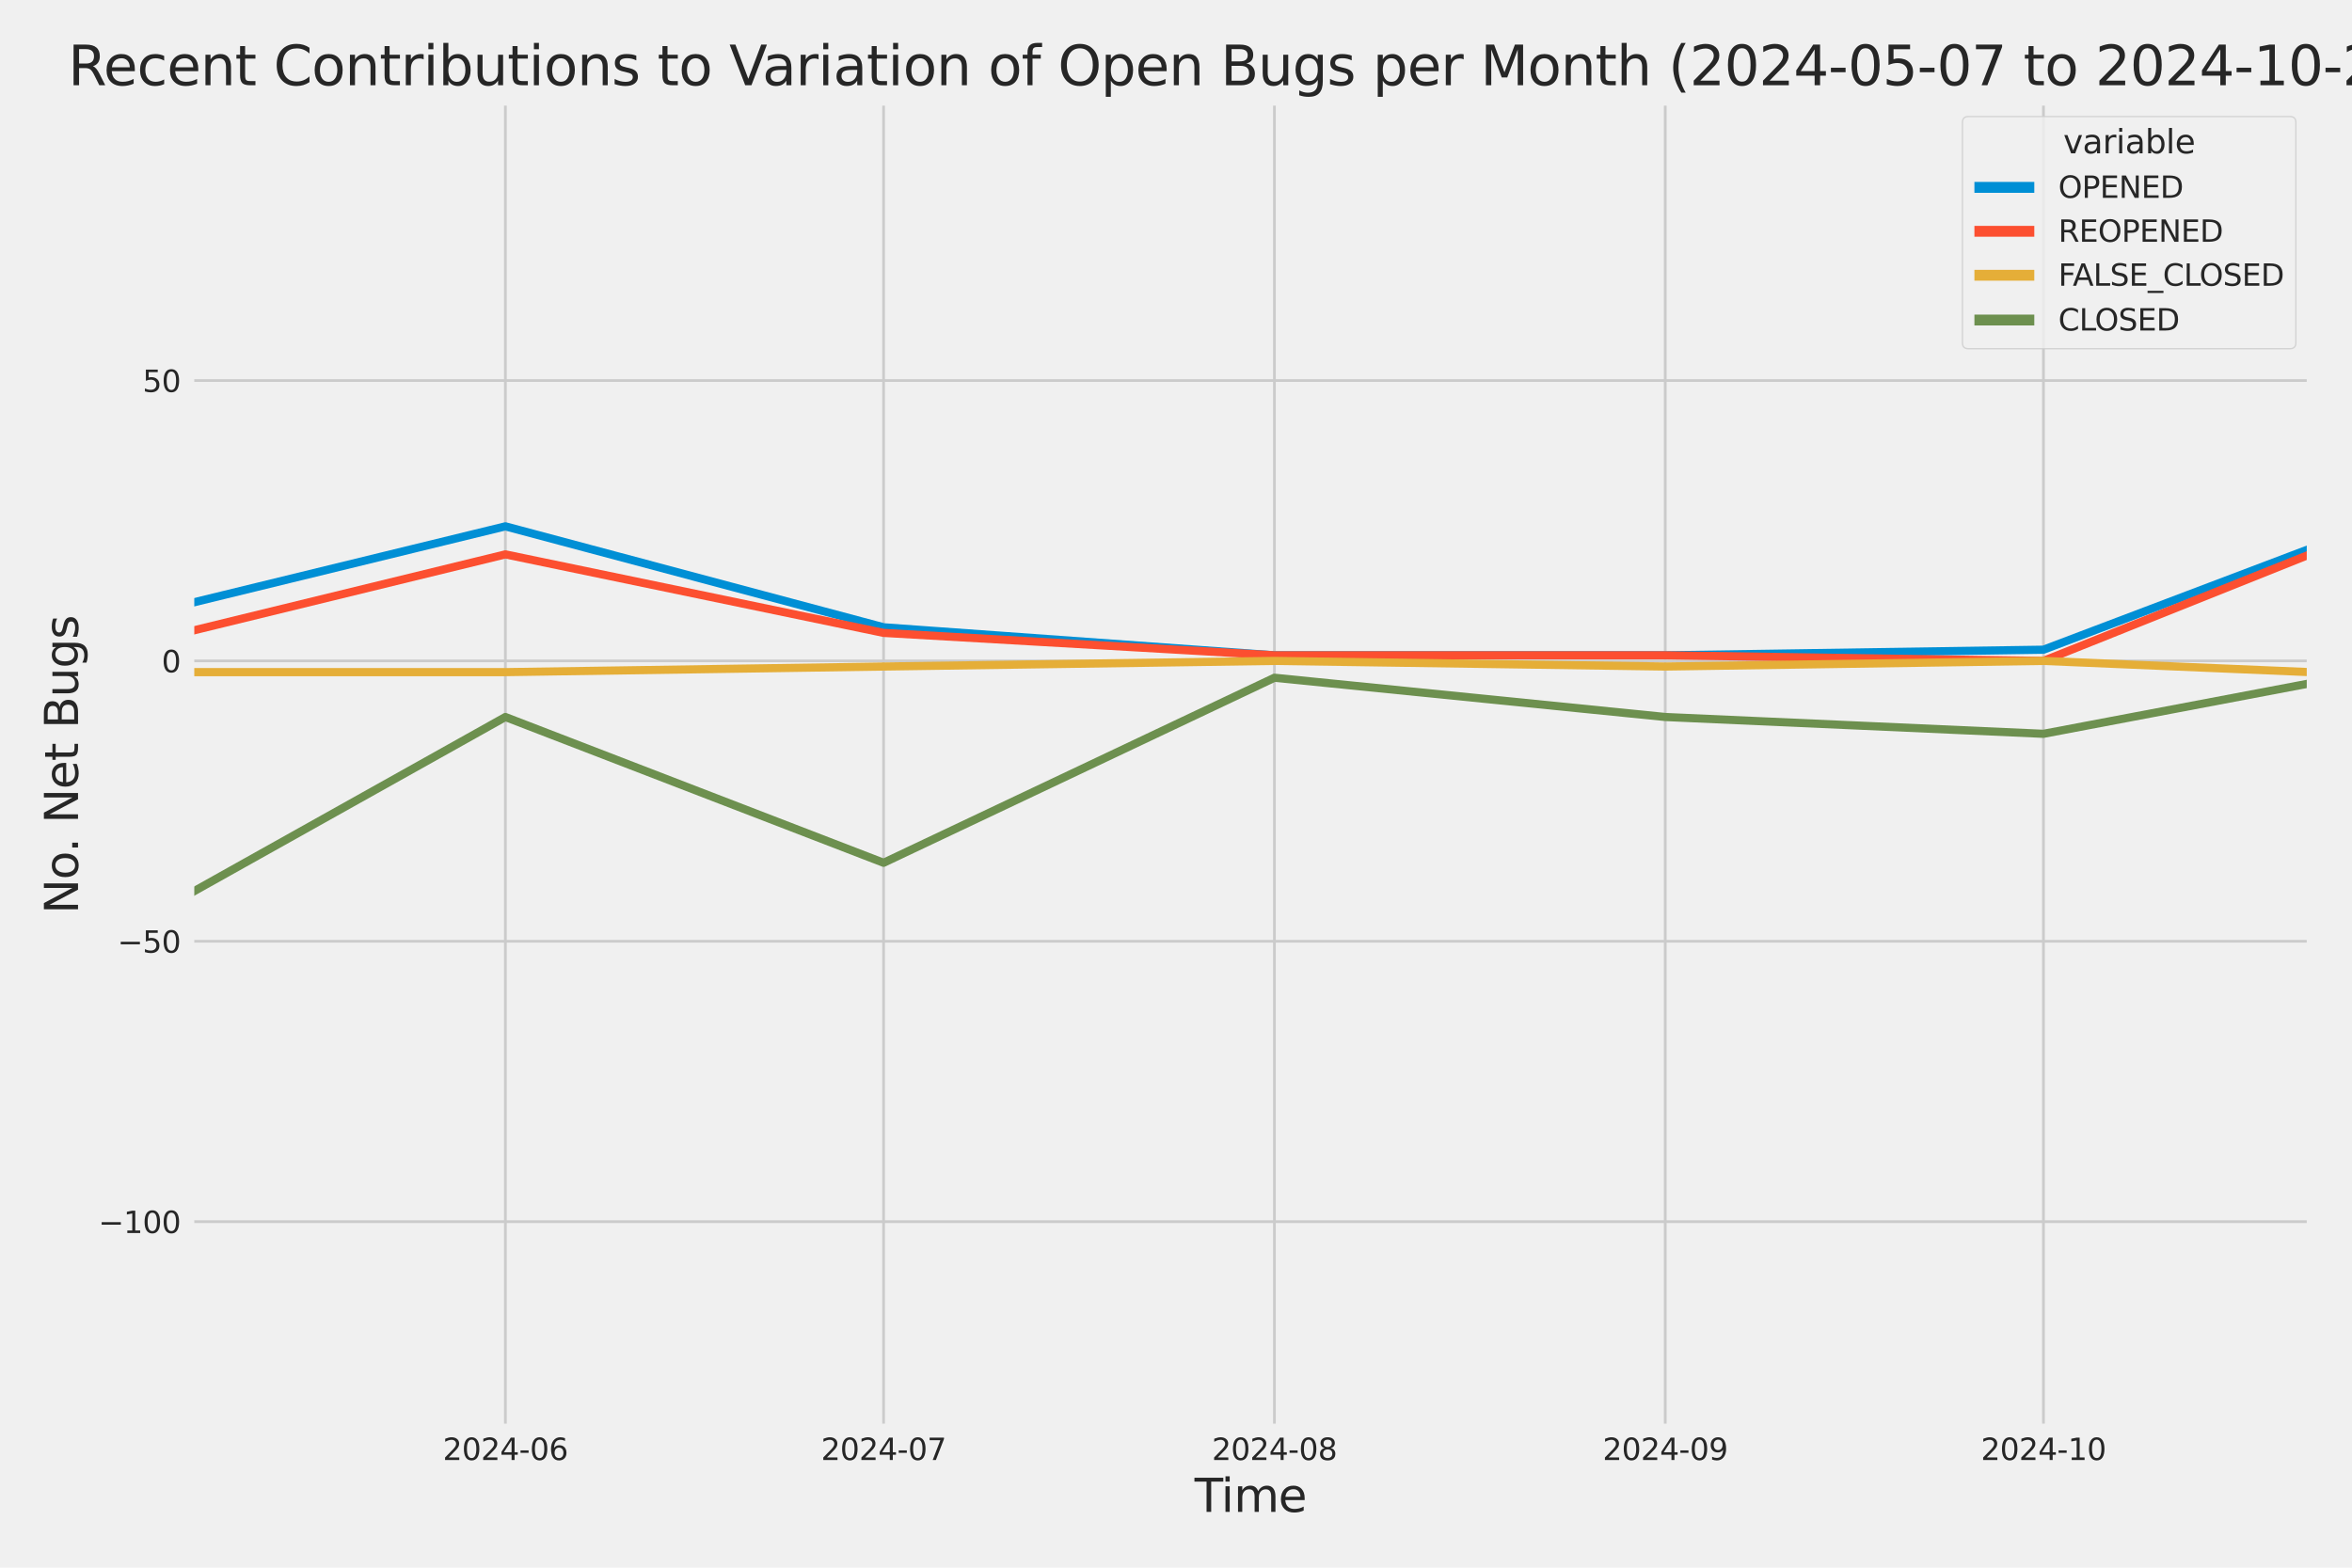 <?xml version="1.0" encoding="utf-8" standalone="no"?>
<!DOCTYPE svg PUBLIC "-//W3C//DTD SVG 1.1//EN"
  "http://www.w3.org/Graphics/SVG/1.1/DTD/svg11.dtd">
<svg xmlns:xlink="http://www.w3.org/1999/xlink" width="864pt" height="576pt" viewBox="0 0 864 576" xmlns="http://www.w3.org/2000/svg" version="1.1">
 <defs>
  <style type="text/css">*{stroke-linejoin: round; stroke-linecap: butt}</style>
 </defs>
 <g id="figure_1">
  <g id="patch_1">
   <path d="M 0 576 
L 864 576 
L 864 0 
L 0 0 
z
" style="fill: #f0f0f0"/>
  </g>
  <g id="axes_1">
   <g id="patch_2">
    <path d="M 69.87 524.58 
L 848.88 524.58 
L 848.88 37.32 
L 69.87 37.32 
z
" style="fill: #f0f0f0"/>
   </g>
   <g id="matplotlib.axis_1">
    <g id="xtick_1">
     <g id="line2d_1">
      <path d="M 185.65 524.58 
L 185.65 37.32 
" clip-path="url(#p6a053dca5d)" style="fill: none; stroke: #cbcbcb"/>
     </g>
     <g id="text_1">
      <!-- 2024-06 -->
      <g style="fill: #262626" transform="translate(162.67 536.438)scale(0.11 -0.11)">
       <defs>
        <path id="DejaVuSans-32" d="M 1228 531 
L 3431 531 
L 3431 0 
L 469 0 
L 469 531 
Q 828 903 1448 1529 
Q 2069 2156 2228 2338 
Q 2531 2678 2651 2914 
Q 2772 3150 2772 3378 
Q 2772 3750 2511 3984 
Q 2250 4219 1831 4219 
Q 1534 4219 1204 4116 
Q 875 4013 500 3803 
L 500 4441 
Q 881 4594 1212 4672 
Q 1544 4750 1819 4750 
Q 2544 4750 2975 4387 
Q 3406 4025 3406 3419 
Q 3406 3131 3298 2873 
Q 3191 2616 2906 2266 
Q 2828 2175 2409 1742 
Q 1991 1309 1228 531 
z
" transform="scale(0.016)"/>
        <path id="DejaVuSans-30" d="M 2034 4250 
Q 1547 4250 1301 3770 
Q 1056 3291 1056 2328 
Q 1056 1369 1301 889 
Q 1547 409 2034 409 
Q 2525 409 2770 889 
Q 3016 1369 3016 2328 
Q 3016 3291 2770 3770 
Q 2525 4250 2034 4250 
z
M 2034 4750 
Q 2819 4750 3233 4129 
Q 3647 3509 3647 2328 
Q 3647 1150 3233 529 
Q 2819 -91 2034 -91 
Q 1250 -91 836 529 
Q 422 1150 422 2328 
Q 422 3509 836 4129 
Q 1250 4750 2034 4750 
z
" transform="scale(0.016)"/>
        <path id="DejaVuSans-34" d="M 2419 4116 
L 825 1625 
L 2419 1625 
L 2419 4116 
z
M 2253 4666 
L 3047 4666 
L 3047 1625 
L 3713 1625 
L 3713 1100 
L 3047 1100 
L 3047 0 
L 2419 0 
L 2419 1100 
L 313 1100 
L 313 1709 
L 2253 4666 
z
" transform="scale(0.016)"/>
        <path id="DejaVuSans-2d" d="M 313 2009 
L 1997 2009 
L 1997 1497 
L 313 1497 
L 313 2009 
z
" transform="scale(0.016)"/>
        <path id="DejaVuSans-36" d="M 2113 2584 
Q 1688 2584 1439 2293 
Q 1191 2003 1191 1497 
Q 1191 994 1439 701 
Q 1688 409 2113 409 
Q 2538 409 2786 701 
Q 3034 994 3034 1497 
Q 3034 2003 2786 2293 
Q 2538 2584 2113 2584 
z
M 3366 4563 
L 3366 3988 
Q 3128 4100 2886 4159 
Q 2644 4219 2406 4219 
Q 1781 4219 1451 3797 
Q 1122 3375 1075 2522 
Q 1259 2794 1537 2939 
Q 1816 3084 2150 3084 
Q 2853 3084 3261 2657 
Q 3669 2231 3669 1497 
Q 3669 778 3244 343 
Q 2819 -91 2113 -91 
Q 1303 -91 875 529 
Q 447 1150 447 2328 
Q 447 3434 972 4092 
Q 1497 4750 2381 4750 
Q 2619 4750 2861 4703 
Q 3103 4656 3366 4563 
z
" transform="scale(0.016)"/>
       </defs>
       <use xlink:href="#DejaVuSans-32"/>
       <use xlink:href="#DejaVuSans-30" x="63.623"/>
       <use xlink:href="#DejaVuSans-32" x="127.246"/>
       <use xlink:href="#DejaVuSans-34" x="190.869"/>
       <use xlink:href="#DejaVuSans-2d" x="254.492"/>
       <use xlink:href="#DejaVuSans-30" x="290.576"/>
       <use xlink:href="#DejaVuSans-36" x="354.199"/>
      </g>
     </g>
    </g>
    <g id="xtick_2">
     <g id="line2d_2">
      <path d="M 324.587 524.58 
L 324.587 37.32 
" clip-path="url(#p6a053dca5d)" style="fill: none; stroke: #cbcbcb"/>
     </g>
     <g id="text_2">
      <!-- 2024-07 -->
      <g style="fill: #262626" transform="translate(301.607 536.438)scale(0.11 -0.11)">
       <defs>
        <path id="DejaVuSans-37" d="M 525 4666 
L 3525 4666 
L 3525 4397 
L 1831 0 
L 1172 0 
L 2766 4134 
L 525 4134 
L 525 4666 
z
" transform="scale(0.016)"/>
       </defs>
       <use xlink:href="#DejaVuSans-32"/>
       <use xlink:href="#DejaVuSans-30" x="63.623"/>
       <use xlink:href="#DejaVuSans-32" x="127.246"/>
       <use xlink:href="#DejaVuSans-34" x="190.869"/>
       <use xlink:href="#DejaVuSans-2d" x="254.492"/>
       <use xlink:href="#DejaVuSans-30" x="290.576"/>
       <use xlink:href="#DejaVuSans-37" x="354.199"/>
      </g>
     </g>
    </g>
    <g id="xtick_3">
     <g id="line2d_3">
      <path d="M 468.155 524.58 
L 468.155 37.32 
" clip-path="url(#p6a053dca5d)" style="fill: none; stroke: #cbcbcb"/>
     </g>
     <g id="text_3">
      <!-- 2024-08 -->
      <g style="fill: #262626" transform="translate(445.174 536.438)scale(0.11 -0.11)">
       <defs>
        <path id="DejaVuSans-38" d="M 2034 2216 
Q 1584 2216 1326 1975 
Q 1069 1734 1069 1313 
Q 1069 891 1326 650 
Q 1584 409 2034 409 
Q 2484 409 2743 651 
Q 3003 894 3003 1313 
Q 3003 1734 2745 1975 
Q 2488 2216 2034 2216 
z
M 1403 2484 
Q 997 2584 770 2862 
Q 544 3141 544 3541 
Q 544 4100 942 4425 
Q 1341 4750 2034 4750 
Q 2731 4750 3128 4425 
Q 3525 4100 3525 3541 
Q 3525 3141 3298 2862 
Q 3072 2584 2669 2484 
Q 3125 2378 3379 2068 
Q 3634 1759 3634 1313 
Q 3634 634 3220 271 
Q 2806 -91 2034 -91 
Q 1263 -91 848 271 
Q 434 634 434 1313 
Q 434 1759 690 2068 
Q 947 2378 1403 2484 
z
M 1172 3481 
Q 1172 3119 1398 2916 
Q 1625 2713 2034 2713 
Q 2441 2713 2670 2916 
Q 2900 3119 2900 3481 
Q 2900 3844 2670 4047 
Q 2441 4250 2034 4250 
Q 1625 4250 1398 4047 
Q 1172 3844 1172 3481 
z
" transform="scale(0.016)"/>
       </defs>
       <use xlink:href="#DejaVuSans-32"/>
       <use xlink:href="#DejaVuSans-30" x="63.623"/>
       <use xlink:href="#DejaVuSans-32" x="127.246"/>
       <use xlink:href="#DejaVuSans-34" x="190.869"/>
       <use xlink:href="#DejaVuSans-2d" x="254.492"/>
       <use xlink:href="#DejaVuSans-30" x="290.576"/>
       <use xlink:href="#DejaVuSans-38" x="354.199"/>
      </g>
     </g>
    </g>
    <g id="xtick_4">
     <g id="line2d_4">
      <path d="M 611.723 524.58 
L 611.723 37.32 
" clip-path="url(#p6a053dca5d)" style="fill: none; stroke: #cbcbcb"/>
     </g>
     <g id="text_4">
      <!-- 2024-09 -->
      <g style="fill: #262626" transform="translate(588.742 536.438)scale(0.11 -0.11)">
       <defs>
        <path id="DejaVuSans-39" d="M 703 97 
L 703 672 
Q 941 559 1184 500 
Q 1428 441 1663 441 
Q 2288 441 2617 861 
Q 2947 1281 2994 2138 
Q 2813 1869 2534 1725 
Q 2256 1581 1919 1581 
Q 1219 1581 811 2004 
Q 403 2428 403 3163 
Q 403 3881 828 4315 
Q 1253 4750 1959 4750 
Q 2769 4750 3195 4129 
Q 3622 3509 3622 2328 
Q 3622 1225 3098 567 
Q 2575 -91 1691 -91 
Q 1453 -91 1209 -44 
Q 966 3 703 97 
z
M 1959 2075 
Q 2384 2075 2632 2365 
Q 2881 2656 2881 3163 
Q 2881 3666 2632 3958 
Q 2384 4250 1959 4250 
Q 1534 4250 1286 3958 
Q 1038 3666 1038 3163 
Q 1038 2656 1286 2365 
Q 1534 2075 1959 2075 
z
" transform="scale(0.016)"/>
       </defs>
       <use xlink:href="#DejaVuSans-32"/>
       <use xlink:href="#DejaVuSans-30" x="63.623"/>
       <use xlink:href="#DejaVuSans-32" x="127.246"/>
       <use xlink:href="#DejaVuSans-34" x="190.869"/>
       <use xlink:href="#DejaVuSans-2d" x="254.492"/>
       <use xlink:href="#DejaVuSans-30" x="290.576"/>
       <use xlink:href="#DejaVuSans-39" x="354.199"/>
      </g>
     </g>
    </g>
    <g id="xtick_5">
     <g id="line2d_5">
      <path d="M 750.659 524.58 
L 750.659 37.32 
" clip-path="url(#p6a053dca5d)" style="fill: none; stroke: #cbcbcb"/>
     </g>
     <g id="text_5">
      <!-- 2024-10 -->
      <g style="fill: #262626" transform="translate(727.679 536.438)scale(0.11 -0.11)">
       <defs>
        <path id="DejaVuSans-31" d="M 794 531 
L 1825 531 
L 1825 4091 
L 703 3866 
L 703 4441 
L 1819 4666 
L 2450 4666 
L 2450 531 
L 3481 531 
L 3481 0 
L 794 0 
L 794 531 
z
" transform="scale(0.016)"/>
       </defs>
       <use xlink:href="#DejaVuSans-32"/>
       <use xlink:href="#DejaVuSans-30" x="63.623"/>
       <use xlink:href="#DejaVuSans-32" x="127.246"/>
       <use xlink:href="#DejaVuSans-34" x="190.869"/>
       <use xlink:href="#DejaVuSans-2d" x="254.492"/>
       <use xlink:href="#DejaVuSans-31" x="290.576"/>
       <use xlink:href="#DejaVuSans-30" x="354.199"/>
      </g>
     </g>
    </g>
    <g id="text_6">
     <!-- Time -->
     <g style="fill: #262626" transform="translate(438.823 555.491)scale(0.168 -0.168)">
      <defs>
       <path id="DejaVuSans-54" d="M -19 4666 
L 3928 4666 
L 3928 4134 
L 2272 4134 
L 2272 0 
L 1638 0 
L 1638 4134 
L -19 4134 
L -19 4666 
z
" transform="scale(0.016)"/>
       <path id="DejaVuSans-69" d="M 603 3500 
L 1178 3500 
L 1178 0 
L 603 0 
L 603 3500 
z
M 603 4863 
L 1178 4863 
L 1178 4134 
L 603 4134 
L 603 4863 
z
" transform="scale(0.016)"/>
       <path id="DejaVuSans-6d" d="M 3328 2828 
Q 3544 3216 3844 3400 
Q 4144 3584 4550 3584 
Q 5097 3584 5394 3201 
Q 5691 2819 5691 2113 
L 5691 0 
L 5113 0 
L 5113 2094 
Q 5113 2597 4934 2840 
Q 4756 3084 4391 3084 
Q 3944 3084 3684 2787 
Q 3425 2491 3425 1978 
L 3425 0 
L 2847 0 
L 2847 2094 
Q 2847 2600 2669 2842 
Q 2491 3084 2119 3084 
Q 1678 3084 1418 2786 
Q 1159 2488 1159 1978 
L 1159 0 
L 581 0 
L 581 3500 
L 1159 3500 
L 1159 2956 
Q 1356 3278 1631 3431 
Q 1906 3584 2284 3584 
Q 2666 3584 2933 3390 
Q 3200 3197 3328 2828 
z
" transform="scale(0.016)"/>
       <path id="DejaVuSans-65" d="M 3597 1894 
L 3597 1613 
L 953 1613 
Q 991 1019 1311 708 
Q 1631 397 2203 397 
Q 2534 397 2845 478 
Q 3156 559 3463 722 
L 3463 178 
Q 3153 47 2828 -22 
Q 2503 -91 2169 -91 
Q 1331 -91 842 396 
Q 353 884 353 1716 
Q 353 2575 817 3079 
Q 1281 3584 2069 3584 
Q 2775 3584 3186 3129 
Q 3597 2675 3597 1894 
z
M 3022 2063 
Q 3016 2534 2758 2815 
Q 2500 3097 2075 3097 
Q 1594 3097 1305 2825 
Q 1016 2553 972 2059 
L 3022 2063 
z
" transform="scale(0.016)"/>
      </defs>
      <use xlink:href="#DejaVuSans-54"/>
      <use xlink:href="#DejaVuSans-69" x="57.959"/>
      <use xlink:href="#DejaVuSans-6d" x="85.742"/>
      <use xlink:href="#DejaVuSans-65" x="183.154"/>
     </g>
    </g>
   </g>
   <g id="matplotlib.axis_2">
    <g id="ytick_1">
     <g id="line2d_6">
      <path d="M 69.87 448.864 
L 848.88 448.864 
" clip-path="url(#p6a053dca5d)" style="fill: none; stroke: #cbcbcb"/>
     </g>
     <g id="text_7">
      <!-- −100 -->
      <g style="fill: #262626" transform="translate(36.156 453.043)scale(0.11 -0.11)">
       <defs>
        <path id="DejaVuSans-2212" d="M 678 2272 
L 4684 2272 
L 4684 1741 
L 678 1741 
L 678 2272 
z
" transform="scale(0.016)"/>
       </defs>
       <use xlink:href="#DejaVuSans-2212"/>
       <use xlink:href="#DejaVuSans-31" x="83.789"/>
       <use xlink:href="#DejaVuSans-30" x="147.412"/>
       <use xlink:href="#DejaVuSans-30" x="211.035"/>
      </g>
     </g>
    </g>
    <g id="ytick_2">
     <g id="line2d_7">
      <path d="M 69.87 345.849 
L 848.88 345.849 
" clip-path="url(#p6a053dca5d)" style="fill: none; stroke: #cbcbcb"/>
     </g>
     <g id="text_8">
      <!-- −50 -->
      <g style="fill: #262626" transform="translate(43.155 350.028)scale(0.11 -0.11)">
       <defs>
        <path id="DejaVuSans-35" d="M 691 4666 
L 3169 4666 
L 3169 4134 
L 1269 4134 
L 1269 2991 
Q 1406 3038 1543 3061 
Q 1681 3084 1819 3084 
Q 2600 3084 3056 2656 
Q 3513 2228 3513 1497 
Q 3513 744 3044 326 
Q 2575 -91 1722 -91 
Q 1428 -91 1123 -41 
Q 819 9 494 109 
L 494 744 
Q 775 591 1075 516 
Q 1375 441 1709 441 
Q 2250 441 2565 725 
Q 2881 1009 2881 1497 
Q 2881 1984 2565 2268 
Q 2250 2553 1709 2553 
Q 1456 2553 1204 2497 
Q 953 2441 691 2322 
L 691 4666 
z
" transform="scale(0.016)"/>
       </defs>
       <use xlink:href="#DejaVuSans-2212"/>
       <use xlink:href="#DejaVuSans-35" x="83.789"/>
       <use xlink:href="#DejaVuSans-30" x="147.412"/>
      </g>
     </g>
    </g>
    <g id="ytick_3">
     <g id="line2d_8">
      <path d="M 69.87 242.835 
L 848.88 242.835 
" clip-path="url(#p6a053dca5d)" style="fill: none; stroke: #cbcbcb"/>
     </g>
     <g id="text_9">
      <!-- 0 -->
      <g style="fill: #262626" transform="translate(59.371 247.014)scale(0.11 -0.11)">
       <use xlink:href="#DejaVuSans-30"/>
      </g>
     </g>
    </g>
    <g id="ytick_4">
     <g id="line2d_9">
      <path d="M 69.87 139.82 
L 848.88 139.82 
" clip-path="url(#p6a053dca5d)" style="fill: none; stroke: #cbcbcb"/>
     </g>
     <g id="text_10">
      <!-- 50 -->
      <g style="fill: #262626" transform="translate(52.373 143.999)scale(0.11 -0.11)">
       <use xlink:href="#DejaVuSans-35"/>
       <use xlink:href="#DejaVuSans-30" x="63.623"/>
      </g>
     </g>
    </g>
    <g id="text_11">
     <!-- No. Net Bugs -->
     <g style="fill: #262626" transform="translate(28.662 335.777)rotate(-90)scale(0.168 -0.168)">
      <defs>
       <path id="DejaVuSans-4e" d="M 628 4666 
L 1478 4666 
L 3547 763 
L 3547 4666 
L 4159 4666 
L 4159 0 
L 3309 0 
L 1241 3903 
L 1241 0 
L 628 0 
L 628 4666 
z
" transform="scale(0.016)"/>
       <path id="DejaVuSans-6f" d="M 1959 3097 
Q 1497 3097 1228 2736 
Q 959 2375 959 1747 
Q 959 1119 1226 758 
Q 1494 397 1959 397 
Q 2419 397 2687 759 
Q 2956 1122 2956 1747 
Q 2956 2369 2687 2733 
Q 2419 3097 1959 3097 
z
M 1959 3584 
Q 2709 3584 3137 3096 
Q 3566 2609 3566 1747 
Q 3566 888 3137 398 
Q 2709 -91 1959 -91 
Q 1206 -91 779 398 
Q 353 888 353 1747 
Q 353 2609 779 3096 
Q 1206 3584 1959 3584 
z
" transform="scale(0.016)"/>
       <path id="DejaVuSans-2e" d="M 684 794 
L 1344 794 
L 1344 0 
L 684 0 
L 684 794 
z
" transform="scale(0.016)"/>
       <path id="DejaVuSans-20" transform="scale(0.016)"/>
       <path id="DejaVuSans-74" d="M 1172 4494 
L 1172 3500 
L 2356 3500 
L 2356 3053 
L 1172 3053 
L 1172 1153 
Q 1172 725 1289 603 
Q 1406 481 1766 481 
L 2356 481 
L 2356 0 
L 1766 0 
Q 1100 0 847 248 
Q 594 497 594 1153 
L 594 3053 
L 172 3053 
L 172 3500 
L 594 3500 
L 594 4494 
L 1172 4494 
z
" transform="scale(0.016)"/>
       <path id="DejaVuSans-42" d="M 1259 2228 
L 1259 519 
L 2272 519 
Q 2781 519 3026 730 
Q 3272 941 3272 1375 
Q 3272 1813 3026 2020 
Q 2781 2228 2272 2228 
L 1259 2228 
z
M 1259 4147 
L 1259 2741 
L 2194 2741 
Q 2656 2741 2882 2914 
Q 3109 3088 3109 3444 
Q 3109 3797 2882 3972 
Q 2656 4147 2194 4147 
L 1259 4147 
z
M 628 4666 
L 2241 4666 
Q 2963 4666 3353 4366 
Q 3744 4066 3744 3513 
Q 3744 3084 3544 2831 
Q 3344 2578 2956 2516 
Q 3422 2416 3680 2098 
Q 3938 1781 3938 1306 
Q 3938 681 3513 340 
Q 3088 0 2303 0 
L 628 0 
L 628 4666 
z
" transform="scale(0.016)"/>
       <path id="DejaVuSans-75" d="M 544 1381 
L 544 3500 
L 1119 3500 
L 1119 1403 
Q 1119 906 1312 657 
Q 1506 409 1894 409 
Q 2359 409 2629 706 
Q 2900 1003 2900 1516 
L 2900 3500 
L 3475 3500 
L 3475 0 
L 2900 0 
L 2900 538 
Q 2691 219 2414 64 
Q 2138 -91 1772 -91 
Q 1169 -91 856 284 
Q 544 659 544 1381 
z
M 1991 3584 
L 1991 3584 
z
" transform="scale(0.016)"/>
       <path id="DejaVuSans-67" d="M 2906 1791 
Q 2906 2416 2648 2759 
Q 2391 3103 1925 3103 
Q 1463 3103 1205 2759 
Q 947 2416 947 1791 
Q 947 1169 1205 825 
Q 1463 481 1925 481 
Q 2391 481 2648 825 
Q 2906 1169 2906 1791 
z
M 3481 434 
Q 3481 -459 3084 -895 
Q 2688 -1331 1869 -1331 
Q 1566 -1331 1297 -1286 
Q 1028 -1241 775 -1147 
L 775 -588 
Q 1028 -725 1275 -790 
Q 1522 -856 1778 -856 
Q 2344 -856 2625 -561 
Q 2906 -266 2906 331 
L 2906 616 
Q 2728 306 2450 153 
Q 2172 0 1784 0 
Q 1141 0 747 490 
Q 353 981 353 1791 
Q 353 2603 747 3093 
Q 1141 3584 1784 3584 
Q 2172 3584 2450 3431 
Q 2728 3278 2906 2969 
L 2906 3500 
L 3481 3500 
L 3481 434 
z
" transform="scale(0.016)"/>
       <path id="DejaVuSans-73" d="M 2834 3397 
L 2834 2853 
Q 2591 2978 2328 3040 
Q 2066 3103 1784 3103 
Q 1356 3103 1142 2972 
Q 928 2841 928 2578 
Q 928 2378 1081 2264 
Q 1234 2150 1697 2047 
L 1894 2003 
Q 2506 1872 2764 1633 
Q 3022 1394 3022 966 
Q 3022 478 2636 193 
Q 2250 -91 1575 -91 
Q 1294 -91 989 -36 
Q 684 19 347 128 
L 347 722 
Q 666 556 975 473 
Q 1284 391 1588 391 
Q 1994 391 2212 530 
Q 2431 669 2431 922 
Q 2431 1156 2273 1281 
Q 2116 1406 1581 1522 
L 1381 1569 
Q 847 1681 609 1914 
Q 372 2147 372 2553 
Q 372 3047 722 3315 
Q 1072 3584 1716 3584 
Q 2034 3584 2315 3537 
Q 2597 3491 2834 3397 
z
" transform="scale(0.016)"/>
      </defs>
      <use xlink:href="#DejaVuSans-4e"/>
      <use xlink:href="#DejaVuSans-6f" x="74.805"/>
      <use xlink:href="#DejaVuSans-2e" x="134.236"/>
      <use xlink:href="#DejaVuSans-20" x="166.023"/>
      <use xlink:href="#DejaVuSans-4e" x="197.811"/>
      <use xlink:href="#DejaVuSans-65" x="272.615"/>
      <use xlink:href="#DejaVuSans-74" x="334.139"/>
      <use xlink:href="#DejaVuSans-20" x="373.348"/>
      <use xlink:href="#DejaVuSans-42" x="405.135"/>
      <use xlink:href="#DejaVuSans-75" x="473.738"/>
      <use xlink:href="#DejaVuSans-67" x="537.117"/>
      <use xlink:href="#DejaVuSans-73" x="600.594"/>
     </g>
    </g>
   </g>
   <g id="PolyCollection_1">
    <path d="M -13346.773 228.412 
L -13346.773 228.412 
L -13207.836 226.352 
L -13064.269 230.473 
L -12920.701 238.714 
L -12781.764 162.483 
L -12638.196 189.267 
L -12499.26 185.146 
L -12355.692 213.99 
L -12212.124 121.277 
L -12082.45 207.809 
L -11938.882 185.146 
L -11799.946 205.749 
L -11656.378 189.267 
L -11517.441 172.784 
L -11373.873 220.171 
L -11230.306 218.111 
L -11091.369 224.292 
L -10947.801 98.614 
L -10808.865 176.905 
L -10665.297 220.171 
L -10521.729 224.292 
L -10392.055 226.352 
L -10248.487 230.473 
L -10109.551 211.93 
L -9965.983 213.99 
L -9827.046 216.051 
L -9683.478 220.171 
L -9539.911 216.051 
L -9400.974 230.473 
L -9257.406 170.724 
L -9118.47 183.086 
L -8974.902 216.051 
L -8831.334 230.473 
L -8701.66 203.689 
L -8558.092 201.629 
L -8419.155 193.387 
L -8275.588 148.061 
L -8136.651 98.614 
L -7993.083 193.387 
L -7849.515 191.327 
L -7710.579 203.689 
L -7567.011 205.749 
L -7428.074 158.362 
L -7284.507 84.192 
L -7140.939 197.508 
L -7006.633 209.87 
L -6863.066 183.086 
L -6724.129 226.352 
L -6580.561 176.905 
L -6441.625 183.086 
L -6298.057 110.976 
L -6154.489 199.568 
L -6015.552 150.121 
L -5871.985 168.664 
L -5733.048 181.026 
L -5589.48 59.468 
L -5445.912 164.543 
L -5316.238 178.965 
L -5172.671 158.362 
L -5033.734 172.784 
L -4890.166 170.724 
L -4751.23 172.784 
L -4607.662 166.604 
L -4464.094 185.146 
L -4325.157 178.965 
L -4181.59 139.82 
L -4042.653 61.528 
L -3899.085 187.207 
L -3755.517 172.784 
L -3625.843 205.749 
L -3482.275 92.433 
L -3343.339 106.855 
L -3199.771 170.724 
L -3060.834 127.458 
L -2917.267 160.423 
L -2773.699 185.146 
L -2634.762 187.207 
L -2491.194 205.749 
L -2352.258 209.87 
L -2208.69 226.352 
L -2065.122 216.051 
L -1935.448 220.171 
L -1791.88 216.051 
L -1652.944 220.171 
L -1509.376 220.171 
L -1370.439 205.749 
L -1226.872 218.111 
L -1083.304 228.412 
L -944.367 236.654 
L -800.799 222.232 
L -661.863 197.508 
L -518.295 213.99 
L -374.727 238.714 
L -240.422 242.835 
L -96.854 187.207 
L 42.083 228.412 
L 185.65 193.387 
L 324.587 230.473 
L 468.155 240.774 
L 611.723 240.774 
L 750.659 238.714 
L 848.494 201.629 
L 848.494 201.629 
L 848.494 201.629 
L 750.659 238.714 
L 611.723 240.774 
L 468.155 240.774 
L 324.587 230.473 
L 185.65 193.387 
L 42.083 228.412 
L -96.854 187.207 
L -240.422 242.835 
L -374.727 238.714 
L -518.295 213.99 
L -661.863 197.508 
L -800.799 222.232 
L -944.367 236.654 
L -1083.304 228.412 
L -1226.872 218.111 
L -1370.439 205.749 
L -1509.376 220.171 
L -1652.944 220.171 
L -1791.88 216.051 
L -1935.448 220.171 
L -2065.122 216.051 
L -2208.69 226.352 
L -2352.258 209.87 
L -2491.194 205.749 
L -2634.762 187.207 
L -2773.699 185.146 
L -2917.267 160.423 
L -3060.834 127.458 
L -3199.771 170.724 
L -3343.339 106.855 
L -3482.275 92.433 
L -3625.843 205.749 
L -3755.517 172.784 
L -3899.085 187.207 
L -4042.653 61.528 
L -4181.59 139.82 
L -4325.157 178.965 
L -4464.094 185.146 
L -4607.662 166.604 
L -4751.23 172.784 
L -4890.166 170.724 
L -5033.734 172.784 
L -5172.671 158.362 
L -5316.238 178.965 
L -5445.912 164.543 
L -5589.48 59.468 
L -5733.048 181.026 
L -5871.985 168.664 
L -6015.552 150.121 
L -6154.489 199.568 
L -6298.057 110.976 
L -6441.625 183.086 
L -6580.561 176.905 
L -6724.129 226.352 
L -6863.066 183.086 
L -7006.633 209.87 
L -7140.939 197.508 
L -7284.507 84.192 
L -7428.074 158.362 
L -7567.011 205.749 
L -7710.579 203.689 
L -7849.515 191.327 
L -7993.083 193.387 
L -8136.651 98.614 
L -8275.588 148.061 
L -8419.155 193.387 
L -8558.092 201.629 
L -8701.66 203.689 
L -8831.334 230.473 
L -8974.902 216.051 
L -9118.47 183.086 
L -9257.406 170.724 
L -9400.974 230.473 
L -9539.911 216.051 
L -9683.478 220.171 
L -9827.046 216.051 
L -9965.983 213.99 
L -10109.551 211.93 
L -10248.487 230.473 
L -10392.055 226.352 
L -10521.729 224.292 
L -10665.297 220.171 
L -10808.865 176.905 
L -10947.801 98.614 
L -11091.369 224.292 
L -11230.306 218.111 
L -11373.873 220.171 
L -11517.441 172.784 
L -11656.378 189.267 
L -11799.946 205.749 
L -11938.882 185.146 
L -12082.45 207.809 
L -12212.124 121.277 
L -12355.692 213.99 
L -12499.26 185.146 
L -12638.196 189.267 
L -12781.764 162.483 
L -12920.701 238.714 
L -13064.269 230.473 
L -13207.836 226.352 
L -13346.773 228.412 
z
" clip-path="url(#p6a053dca5d)" style="fill: #008fd5; fill-opacity: 0.2; stroke: #008fd5; stroke-opacity: 0.2; stroke-width: 0.5"/>
   </g>
   <g id="PolyCollection_2">
    <path d="M -13346.773 242.835 
L -13346.773 242.835 
L -13207.836 242.835 
L -13064.269 242.835 
L -12920.701 242.835 
L -12781.764 242.835 
L -12638.196 236.654 
L -12499.26 242.835 
L -12355.692 242.835 
L -12212.124 236.654 
L -12082.45 242.835 
L -11938.882 242.835 
L -11799.946 238.714 
L -11656.378 242.835 
L -11517.441 240.774 
L -11373.873 242.835 
L -11230.306 238.714 
L -11091.369 240.774 
L -10947.801 207.809 
L -10808.865 230.473 
L -10665.297 242.835 
L -10521.729 242.835 
L -10392.055 242.835 
L -10248.487 242.835 
L -10109.551 242.835 
L -9965.983 240.774 
L -9827.046 242.835 
L -9683.478 242.835 
L -9539.911 238.714 
L -9400.974 238.714 
L -9257.406 242.835 
L -9118.47 242.835 
L -8974.902 238.714 
L -8831.334 242.835 
L -8701.66 236.654 
L -8558.092 242.835 
L -8419.155 242.835 
L -8275.588 230.473 
L -8136.651 218.111 
L -7993.083 238.714 
L -7849.515 240.774 
L -7710.579 240.774 
L -7567.011 232.533 
L -7428.074 238.714 
L -7284.507 224.292 
L -7140.939 242.835 
L -7006.633 242.835 
L -6863.066 240.774 
L -6724.129 242.835 
L -6580.561 242.835 
L -6441.625 238.714 
L -6298.057 236.654 
L -6154.489 238.714 
L -6015.552 242.835 
L -5871.985 234.593 
L -5733.048 232.533 
L -5589.48 240.774 
L -5445.912 234.593 
L -5316.238 232.533 
L -5172.671 218.111 
L -5033.734 224.292 
L -4890.166 240.774 
L -4751.23 240.774 
L -4607.662 236.654 
L -4464.094 234.593 
L -4325.157 242.835 
L -4181.59 213.99 
L -4042.653 242.835 
L -3899.085 216.051 
L -3755.517 240.774 
L -3625.843 234.593 
L -3482.275 234.593 
L -3343.339 232.533 
L -3199.771 242.835 
L -3060.834 201.629 
L -2917.267 230.473 
L -2773.699 232.533 
L -2634.762 224.292 
L -2491.194 226.352 
L -2352.258 224.292 
L -2208.69 240.774 
L -2065.122 232.533 
L -1935.448 238.714 
L -1791.88 230.473 
L -1652.944 242.835 
L -1509.376 234.593 
L -1370.439 240.774 
L -1226.872 242.835 
L -1083.304 242.835 
L -944.367 242.835 
L -800.799 242.835 
L -661.863 242.835 
L -518.295 242.835 
L -374.727 242.835 
L -240.422 242.835 
L -96.854 242.835 
L 42.083 238.714 
L 185.65 203.689 
L 324.587 232.533 
L 468.155 240.774 
L 611.723 240.774 
L 750.659 242.835 
L 848.494 203.689 
L 848.494 203.689 
L 848.494 203.689 
L 750.659 242.835 
L 611.723 240.774 
L 468.155 240.774 
L 324.587 232.533 
L 185.65 203.689 
L 42.083 238.714 
L -96.854 242.835 
L -240.422 242.835 
L -374.727 242.835 
L -518.295 242.835 
L -661.863 242.835 
L -800.799 242.835 
L -944.367 242.835 
L -1083.304 242.835 
L -1226.872 242.835 
L -1370.439 240.774 
L -1509.376 234.593 
L -1652.944 242.835 
L -1791.88 230.473 
L -1935.448 238.714 
L -2065.122 232.533 
L -2208.69 240.774 
L -2352.258 224.292 
L -2491.194 226.352 
L -2634.762 224.292 
L -2773.699 232.533 
L -2917.267 230.473 
L -3060.834 201.629 
L -3199.771 242.835 
L -3343.339 232.533 
L -3482.275 234.593 
L -3625.843 234.593 
L -3755.517 240.774 
L -3899.085 216.051 
L -4042.653 242.835 
L -4181.59 213.99 
L -4325.157 242.835 
L -4464.094 234.593 
L -4607.662 236.654 
L -4751.23 240.774 
L -4890.166 240.774 
L -5033.734 224.292 
L -5172.671 218.111 
L -5316.238 232.533 
L -5445.912 234.593 
L -5589.48 240.774 
L -5733.048 232.533 
L -5871.985 234.593 
L -6015.552 242.835 
L -6154.489 238.714 
L -6298.057 236.654 
L -6441.625 238.714 
L -6580.561 242.835 
L -6724.129 242.835 
L -6863.066 240.774 
L -7006.633 242.835 
L -7140.939 242.835 
L -7284.507 224.292 
L -7428.074 238.714 
L -7567.011 232.533 
L -7710.579 240.774 
L -7849.515 240.774 
L -7993.083 238.714 
L -8136.651 218.111 
L -8275.588 230.473 
L -8419.155 242.835 
L -8558.092 242.835 
L -8701.66 236.654 
L -8831.334 242.835 
L -8974.902 238.714 
L -9118.47 242.835 
L -9257.406 242.835 
L -9400.974 238.714 
L -9539.911 238.714 
L -9683.478 242.835 
L -9827.046 242.835 
L -9965.983 240.774 
L -10109.551 242.835 
L -10248.487 242.835 
L -10392.055 242.835 
L -10521.729 242.835 
L -10665.297 242.835 
L -10808.865 230.473 
L -10947.801 207.809 
L -11091.369 240.774 
L -11230.306 238.714 
L -11373.873 242.835 
L -11517.441 240.774 
L -11656.378 242.835 
L -11799.946 238.714 
L -11938.882 242.835 
L -12082.45 242.835 
L -12212.124 236.654 
L -12355.692 242.835 
L -12499.26 242.835 
L -12638.196 236.654 
L -12781.764 242.835 
L -12920.701 242.835 
L -13064.269 242.835 
L -13207.836 242.835 
L -13346.773 242.835 
z
" clip-path="url(#p6a053dca5d)" style="fill: #fc4f30; fill-opacity: 0.2; stroke: #fc4f30; stroke-opacity: 0.2; stroke-width: 0.5"/>
   </g>
   <g id="PolyCollection_3">
    <path d="M -13346.773 242.835 
L -13346.773 242.835 
L -13207.836 242.835 
L -13064.269 242.835 
L -12920.701 242.835 
L -12781.764 242.835 
L -12638.196 246.955 
L -12499.26 242.835 
L -12355.692 242.835 
L -12212.124 246.955 
L -12082.45 242.835 
L -11938.882 242.835 
L -11799.946 246.955 
L -11656.378 242.835 
L -11517.441 242.835 
L -11373.873 242.835 
L -11230.306 244.895 
L -11091.369 244.895 
L -10947.801 269.618 
L -10808.865 246.955 
L -10665.297 242.835 
L -10521.729 242.835 
L -10392.055 242.835 
L -10248.487 242.835 
L -10109.551 242.835 
L -9965.983 244.895 
L -9827.046 242.835 
L -9683.478 242.835 
L -9539.911 244.895 
L -9400.974 244.895 
L -9257.406 242.835 
L -9118.47 242.835 
L -8974.902 242.835 
L -8831.334 242.835 
L -8701.66 246.955 
L -8558.092 242.835 
L -8419.155 242.835 
L -8275.588 251.076 
L -8136.651 265.498 
L -7993.083 246.955 
L -7849.515 244.895 
L -7710.579 242.835 
L -7567.011 246.955 
L -7428.074 246.955 
L -7284.507 257.257 
L -7140.939 242.835 
L -7006.633 242.835 
L -6863.066 244.895 
L -6724.129 242.835 
L -6580.561 242.835 
L -6441.625 242.835 
L -6298.057 249.015 
L -6154.489 244.895 
L -6015.552 242.835 
L -5871.985 249.015 
L -5733.048 242.835 
L -5589.48 244.895 
L -5445.912 246.955 
L -5316.238 251.076 
L -5172.671 255.196 
L -5033.734 255.196 
L -4890.166 244.895 
L -4751.23 244.895 
L -4607.662 246.955 
L -4464.094 244.895 
L -4325.157 242.835 
L -4181.59 257.257 
L -4042.653 242.835 
L -3899.085 253.136 
L -3755.517 244.895 
L -3625.843 251.076 
L -3482.275 246.955 
L -3343.339 246.955 
L -3199.771 242.835 
L -3060.834 281.98 
L -2917.267 249.015 
L -2773.699 249.015 
L -2634.762 251.076 
L -2491.194 246.955 
L -2352.258 257.257 
L -2208.69 244.895 
L -2065.122 244.895 
L -1935.448 242.835 
L -1791.88 251.076 
L -1652.944 242.835 
L -1509.376 244.895 
L -1370.439 242.835 
L -1226.872 242.835 
L -1083.304 242.835 
L -944.367 242.835 
L -800.799 242.835 
L -661.863 242.835 
L -518.295 242.835 
L -374.727 242.835 
L -240.422 242.835 
L -96.854 242.835 
L 42.083 246.955 
L 185.65 246.955 
L 324.587 244.895 
L 468.155 242.835 
L 611.723 244.895 
L 750.659 242.835 
L 848.494 246.955 
L 848.494 246.955 
L 848.494 246.955 
L 750.659 242.835 
L 611.723 244.895 
L 468.155 242.835 
L 324.587 244.895 
L 185.65 246.955 
L 42.083 246.955 
L -96.854 242.835 
L -240.422 242.835 
L -374.727 242.835 
L -518.295 242.835 
L -661.863 242.835 
L -800.799 242.835 
L -944.367 242.835 
L -1083.304 242.835 
L -1226.872 242.835 
L -1370.439 242.835 
L -1509.376 244.895 
L -1652.944 242.835 
L -1791.88 251.076 
L -1935.448 242.835 
L -2065.122 244.895 
L -2208.69 244.895 
L -2352.258 257.257 
L -2491.194 246.955 
L -2634.762 251.076 
L -2773.699 249.015 
L -2917.267 249.015 
L -3060.834 281.98 
L -3199.771 242.835 
L -3343.339 246.955 
L -3482.275 246.955 
L -3625.843 251.076 
L -3755.517 244.895 
L -3899.085 253.136 
L -4042.653 242.835 
L -4181.59 257.257 
L -4325.157 242.835 
L -4464.094 244.895 
L -4607.662 246.955 
L -4751.23 244.895 
L -4890.166 244.895 
L -5033.734 255.196 
L -5172.671 255.196 
L -5316.238 251.076 
L -5445.912 246.955 
L -5589.48 244.895 
L -5733.048 242.835 
L -5871.985 249.015 
L -6015.552 242.835 
L -6154.489 244.895 
L -6298.057 249.015 
L -6441.625 242.835 
L -6580.561 242.835 
L -6724.129 242.835 
L -6863.066 244.895 
L -7006.633 242.835 
L -7140.939 242.835 
L -7284.507 257.257 
L -7428.074 246.955 
L -7567.011 246.955 
L -7710.579 242.835 
L -7849.515 244.895 
L -7993.083 246.955 
L -8136.651 265.498 
L -8275.588 251.076 
L -8419.155 242.835 
L -8558.092 242.835 
L -8701.66 246.955 
L -8831.334 242.835 
L -8974.902 242.835 
L -9118.47 242.835 
L -9257.406 242.835 
L -9400.974 244.895 
L -9539.911 244.895 
L -9683.478 242.835 
L -9827.046 242.835 
L -9965.983 244.895 
L -10109.551 242.835 
L -10248.487 242.835 
L -10392.055 242.835 
L -10521.729 242.835 
L -10665.297 242.835 
L -10808.865 246.955 
L -10947.801 269.618 
L -11091.369 244.895 
L -11230.306 244.895 
L -11373.873 242.835 
L -11517.441 242.835 
L -11656.378 242.835 
L -11799.946 246.955 
L -11938.882 242.835 
L -12082.45 242.835 
L -12212.124 246.955 
L -12355.692 242.835 
L -12499.26 242.835 
L -12638.196 246.955 
L -12781.764 242.835 
L -12920.701 242.835 
L -13064.269 242.835 
L -13207.836 242.835 
L -13346.773 242.835 
z
" clip-path="url(#p6a053dca5d)" style="fill: #e5ae38; fill-opacity: 0.2; stroke: #e5ae38; stroke-opacity: 0.2; stroke-width: 0.5"/>
   </g>
   <g id="PolyCollection_4">
    <path d="M -13346.773 249.015 
L -13346.773 249.015 
L -13207.836 259.317 
L -13064.269 246.955 
L -12920.701 242.835 
L -12781.764 288.161 
L -12638.196 300.523 
L -12499.26 265.498 
L -12355.692 269.618 
L -12212.124 331.427 
L -12082.45 290.221 
L -11938.882 312.885 
L -11799.946 277.86 
L -11656.378 298.463 
L -11517.441 284.04 
L -11373.873 255.196 
L -11230.306 253.136 
L -11091.369 253.136 
L -10947.801 407.658 
L -10808.865 261.377 
L -10665.297 255.196 
L -10521.729 244.895 
L -10392.055 249.015 
L -10248.487 244.895 
L -10109.551 358.211 
L -9965.983 255.196 
L -9827.046 249.015 
L -9683.478 249.015 
L -9539.911 269.618 
L -9400.974 257.257 
L -9257.406 263.437 
L -9118.47 294.342 
L -8974.902 257.257 
L -8831.334 261.377 
L -8701.66 281.98 
L -8558.092 263.437 
L -8419.155 265.498 
L -8275.588 306.704 
L -8136.651 420.02 
L -7993.083 310.824 
L -7849.515 296.402 
L -7710.579 259.317 
L -7567.011 265.498 
L -7428.074 341.729 
L -7284.507 422.08 
L -7140.939 269.618 
L -7006.633 279.92 
L -6863.066 277.86 
L -6724.129 288.161 
L -6580.561 306.704 
L -6441.625 395.296 
L -6298.057 347.91 
L -6154.489 261.377 
L -6015.552 308.764 
L -5871.985 380.874 
L -5733.048 269.618 
L -5589.48 284.04 
L -5445.912 325.246 
L -5316.238 308.764 
L -5172.671 302.583 
L -5033.734 339.668 
L -4890.166 296.402 
L -4751.23 413.839 
L -4607.662 312.885 
L -4464.094 360.271 
L -4325.157 310.824 
L -4181.59 308.764 
L -4042.653 436.502 
L -3899.085 319.065 
L -3755.517 308.764 
L -3625.843 277.86 
L -3482.275 319.065 
L -3343.339 317.005 
L -3199.771 387.055 
L -3060.834 502.432 
L -2917.267 286.101 
L -2773.699 319.065 
L -2634.762 335.548 
L -2491.194 267.558 
L -2352.258 308.764 
L -2208.69 298.463 
L -2065.122 279.92 
L -1935.448 261.377 
L -1791.88 277.86 
L -1652.944 246.955 
L -1509.376 251.076 
L -1370.439 275.799 
L -1226.872 277.86 
L -1083.304 257.257 
L -944.367 246.955 
L -800.799 246.955 
L -661.863 281.98 
L -518.295 242.835 
L -374.727 253.136 
L -240.422 255.196 
L -96.854 267.558 
L 42.083 343.789 
L 185.65 263.437 
L 324.587 317.005 
L 468.155 249.015 
L 611.723 263.437 
L 750.659 269.618 
L 848.494 251.076 
L 848.494 251.076 
L 848.494 251.076 
L 750.659 269.618 
L 611.723 263.437 
L 468.155 249.015 
L 324.587 317.005 
L 185.65 263.437 
L 42.083 343.789 
L -96.854 267.558 
L -240.422 255.196 
L -374.727 253.136 
L -518.295 242.835 
L -661.863 281.98 
L -800.799 246.955 
L -944.367 246.955 
L -1083.304 257.257 
L -1226.872 277.86 
L -1370.439 275.799 
L -1509.376 251.076 
L -1652.944 246.955 
L -1791.88 277.86 
L -1935.448 261.377 
L -2065.122 279.92 
L -2208.69 298.463 
L -2352.258 308.764 
L -2491.194 267.558 
L -2634.762 335.548 
L -2773.699 319.065 
L -2917.267 286.101 
L -3060.834 502.432 
L -3199.771 387.055 
L -3343.339 317.005 
L -3482.275 319.065 
L -3625.843 277.86 
L -3755.517 308.764 
L -3899.085 319.065 
L -4042.653 436.502 
L -4181.59 308.764 
L -4325.157 310.824 
L -4464.094 360.271 
L -4607.662 312.885 
L -4751.23 413.839 
L -4890.166 296.402 
L -5033.734 339.668 
L -5172.671 302.583 
L -5316.238 308.764 
L -5445.912 325.246 
L -5589.48 284.04 
L -5733.048 269.618 
L -5871.985 380.874 
L -6015.552 308.764 
L -6154.489 261.377 
L -6298.057 347.91 
L -6441.625 395.296 
L -6580.561 306.704 
L -6724.129 288.161 
L -6863.066 277.86 
L -7006.633 279.92 
L -7140.939 269.618 
L -7284.507 422.08 
L -7428.074 341.729 
L -7567.011 265.498 
L -7710.579 259.317 
L -7849.515 296.402 
L -7993.083 310.824 
L -8136.651 420.02 
L -8275.588 306.704 
L -8419.155 265.498 
L -8558.092 263.437 
L -8701.66 281.98 
L -8831.334 261.377 
L -8974.902 257.257 
L -9118.47 294.342 
L -9257.406 263.437 
L -9400.974 257.257 
L -9539.911 269.618 
L -9683.478 249.015 
L -9827.046 249.015 
L -9965.983 255.196 
L -10109.551 358.211 
L -10248.487 244.895 
L -10392.055 249.015 
L -10521.729 244.895 
L -10665.297 255.196 
L -10808.865 261.377 
L -10947.801 407.658 
L -11091.369 253.136 
L -11230.306 253.136 
L -11373.873 255.196 
L -11517.441 284.04 
L -11656.378 298.463 
L -11799.946 277.86 
L -11938.882 312.885 
L -12082.45 290.221 
L -12212.124 331.427 
L -12355.692 269.618 
L -12499.26 265.498 
L -12638.196 300.523 
L -12781.764 288.161 
L -12920.701 242.835 
L -13064.269 246.955 
L -13207.836 259.317 
L -13346.773 249.015 
z
" clip-path="url(#p6a053dca5d)" style="fill: #6d904f; fill-opacity: 0.2; stroke: #6d904f; stroke-opacity: 0.2; stroke-width: 0.5"/>
   </g>
   <g id="line2d_10">
    <path d="M -1 215.635 
L 42.083 228.412 
L 185.65 193.387 
L 324.587 230.473 
L 468.155 240.774 
L 611.723 240.774 
L 750.659 238.714 
L 848.494 201.629 
" clip-path="url(#p6a053dca5d)" style="fill: none; stroke: #008fd5; stroke-width: 3"/>
   </g>
   <g id="line2d_11">
    <path d="M -1 239.992 
L 42.083 238.714 
L 185.65 203.689 
L 324.587 232.533 
L 468.155 240.774 
L 611.723 240.774 
L 750.659 242.835 
L 848.494 203.689 
" clip-path="url(#p6a053dca5d)" style="fill: none; stroke: #fc4f30; stroke-width: 3"/>
   </g>
   <g id="line2d_12">
    <path d="M -1 245.677 
L 42.083 246.955 
L 185.65 246.955 
L 324.587 244.895 
L 468.155 242.835 
L 611.723 244.895 
L 750.659 242.835 
L 848.494 246.955 
" clip-path="url(#p6a053dca5d)" style="fill: none; stroke: #e5ae38; stroke-width: 3"/>
   </g>
   <g id="line2d_13">
    <path d="M -1 320.151 
L 42.083 343.789 
L 185.65 263.437 
L 324.587 317.005 
L 468.155 249.015 
L 611.723 263.437 
L 750.659 269.618 
L 848.494 251.076 
" clip-path="url(#p6a053dca5d)" style="fill: none; stroke: #6d904f; stroke-width: 3"/>
   </g>
   <g id="line2d_14"/>
   <g id="line2d_15"/>
   <g id="line2d_16"/>
   <g id="line2d_17"/>
   <g id="patch_3">
    <path d="M 69.87 524.58 
L 69.87 37.32 
" style="fill: none; stroke: #f0f0f0; stroke-width: 3; stroke-linejoin: miter; stroke-linecap: square"/>
   </g>
   <g id="patch_4">
    <path d="M 848.88 524.58 
L 848.88 37.32 
" style="fill: none; stroke: #f0f0f0; stroke-width: 3; stroke-linejoin: miter; stroke-linecap: square"/>
   </g>
   <g id="patch_5">
    <path d="M 69.87 524.58 
L 848.88 524.58 
" style="fill: none; stroke: #f0f0f0; stroke-width: 3; stroke-linejoin: miter; stroke-linecap: square"/>
   </g>
   <g id="patch_6">
    <path d="M 69.87 37.32 
L 848.88 37.32 
" style="fill: none; stroke: #f0f0f0; stroke-width: 3; stroke-linejoin: miter; stroke-linecap: square"/>
   </g>
   <g id="text_12">
    <!-- Recent Contributions to Variation of Open Bugs per Month (2024-05-07 to 2024-10-22) -->
    <g style="fill: #262626" transform="translate(25.017 31.32)scale(0.2 -0.2)">
     <defs>
      <path id="DejaVuSans-52" d="M 2841 2188 
Q 3044 2119 3236 1894 
Q 3428 1669 3622 1275 
L 4263 0 
L 3584 0 
L 2988 1197 
Q 2756 1666 2539 1819 
Q 2322 1972 1947 1972 
L 1259 1972 
L 1259 0 
L 628 0 
L 628 4666 
L 2053 4666 
Q 2853 4666 3247 4331 
Q 3641 3997 3641 3322 
Q 3641 2881 3436 2590 
Q 3231 2300 2841 2188 
z
M 1259 4147 
L 1259 2491 
L 2053 2491 
Q 2509 2491 2742 2702 
Q 2975 2913 2975 3322 
Q 2975 3731 2742 3939 
Q 2509 4147 2053 4147 
L 1259 4147 
z
" transform="scale(0.016)"/>
      <path id="DejaVuSans-63" d="M 3122 3366 
L 3122 2828 
Q 2878 2963 2633 3030 
Q 2388 3097 2138 3097 
Q 1578 3097 1268 2742 
Q 959 2388 959 1747 
Q 959 1106 1268 751 
Q 1578 397 2138 397 
Q 2388 397 2633 464 
Q 2878 531 3122 666 
L 3122 134 
Q 2881 22 2623 -34 
Q 2366 -91 2075 -91 
Q 1284 -91 818 406 
Q 353 903 353 1747 
Q 353 2603 823 3093 
Q 1294 3584 2113 3584 
Q 2378 3584 2631 3529 
Q 2884 3475 3122 3366 
z
" transform="scale(0.016)"/>
      <path id="DejaVuSans-6e" d="M 3513 2113 
L 3513 0 
L 2938 0 
L 2938 2094 
Q 2938 2591 2744 2837 
Q 2550 3084 2163 3084 
Q 1697 3084 1428 2787 
Q 1159 2491 1159 1978 
L 1159 0 
L 581 0 
L 581 3500 
L 1159 3500 
L 1159 2956 
Q 1366 3272 1645 3428 
Q 1925 3584 2291 3584 
Q 2894 3584 3203 3211 
Q 3513 2838 3513 2113 
z
" transform="scale(0.016)"/>
      <path id="DejaVuSans-43" d="M 4122 4306 
L 4122 3641 
Q 3803 3938 3442 4084 
Q 3081 4231 2675 4231 
Q 1875 4231 1450 3742 
Q 1025 3253 1025 2328 
Q 1025 1406 1450 917 
Q 1875 428 2675 428 
Q 3081 428 3442 575 
Q 3803 722 4122 1019 
L 4122 359 
Q 3791 134 3420 21 
Q 3050 -91 2638 -91 
Q 1578 -91 968 557 
Q 359 1206 359 2328 
Q 359 3453 968 4101 
Q 1578 4750 2638 4750 
Q 3056 4750 3426 4639 
Q 3797 4528 4122 4306 
z
" transform="scale(0.016)"/>
      <path id="DejaVuSans-72" d="M 2631 2963 
Q 2534 3019 2420 3045 
Q 2306 3072 2169 3072 
Q 1681 3072 1420 2755 
Q 1159 2438 1159 1844 
L 1159 0 
L 581 0 
L 581 3500 
L 1159 3500 
L 1159 2956 
Q 1341 3275 1631 3429 
Q 1922 3584 2338 3584 
Q 2397 3584 2469 3576 
Q 2541 3569 2628 3553 
L 2631 2963 
z
" transform="scale(0.016)"/>
      <path id="DejaVuSans-62" d="M 3116 1747 
Q 3116 2381 2855 2742 
Q 2594 3103 2138 3103 
Q 1681 3103 1420 2742 
Q 1159 2381 1159 1747 
Q 1159 1113 1420 752 
Q 1681 391 2138 391 
Q 2594 391 2855 752 
Q 3116 1113 3116 1747 
z
M 1159 2969 
Q 1341 3281 1617 3432 
Q 1894 3584 2278 3584 
Q 2916 3584 3314 3078 
Q 3713 2572 3713 1747 
Q 3713 922 3314 415 
Q 2916 -91 2278 -91 
Q 1894 -91 1617 61 
Q 1341 213 1159 525 
L 1159 0 
L 581 0 
L 581 4863 
L 1159 4863 
L 1159 2969 
z
" transform="scale(0.016)"/>
      <path id="DejaVuSans-56" d="M 1831 0 
L 50 4666 
L 709 4666 
L 2188 738 
L 3669 4666 
L 4325 4666 
L 2547 0 
L 1831 0 
z
" transform="scale(0.016)"/>
      <path id="DejaVuSans-61" d="M 2194 1759 
Q 1497 1759 1228 1600 
Q 959 1441 959 1056 
Q 959 750 1161 570 
Q 1363 391 1709 391 
Q 2188 391 2477 730 
Q 2766 1069 2766 1631 
L 2766 1759 
L 2194 1759 
z
M 3341 1997 
L 3341 0 
L 2766 0 
L 2766 531 
Q 2569 213 2275 61 
Q 1981 -91 1556 -91 
Q 1019 -91 701 211 
Q 384 513 384 1019 
Q 384 1609 779 1909 
Q 1175 2209 1959 2209 
L 2766 2209 
L 2766 2266 
Q 2766 2663 2505 2880 
Q 2244 3097 1772 3097 
Q 1472 3097 1187 3025 
Q 903 2953 641 2809 
L 641 3341 
Q 956 3463 1253 3523 
Q 1550 3584 1831 3584 
Q 2591 3584 2966 3190 
Q 3341 2797 3341 1997 
z
" transform="scale(0.016)"/>
      <path id="DejaVuSans-66" d="M 2375 4863 
L 2375 4384 
L 1825 4384 
Q 1516 4384 1395 4259 
Q 1275 4134 1275 3809 
L 1275 3500 
L 2222 3500 
L 2222 3053 
L 1275 3053 
L 1275 0 
L 697 0 
L 697 3053 
L 147 3053 
L 147 3500 
L 697 3500 
L 697 3744 
Q 697 4328 969 4595 
Q 1241 4863 1831 4863 
L 2375 4863 
z
" transform="scale(0.016)"/>
      <path id="DejaVuSans-4f" d="M 2522 4238 
Q 1834 4238 1429 3725 
Q 1025 3213 1025 2328 
Q 1025 1447 1429 934 
Q 1834 422 2522 422 
Q 3209 422 3611 934 
Q 4013 1447 4013 2328 
Q 4013 3213 3611 3725 
Q 3209 4238 2522 4238 
z
M 2522 4750 
Q 3503 4750 4090 4092 
Q 4678 3434 4678 2328 
Q 4678 1225 4090 567 
Q 3503 -91 2522 -91 
Q 1538 -91 948 565 
Q 359 1222 359 2328 
Q 359 3434 948 4092 
Q 1538 4750 2522 4750 
z
" transform="scale(0.016)"/>
      <path id="DejaVuSans-70" d="M 1159 525 
L 1159 -1331 
L 581 -1331 
L 581 3500 
L 1159 3500 
L 1159 2969 
Q 1341 3281 1617 3432 
Q 1894 3584 2278 3584 
Q 2916 3584 3314 3078 
Q 3713 2572 3713 1747 
Q 3713 922 3314 415 
Q 2916 -91 2278 -91 
Q 1894 -91 1617 61 
Q 1341 213 1159 525 
z
M 3116 1747 
Q 3116 2381 2855 2742 
Q 2594 3103 2138 3103 
Q 1681 3103 1420 2742 
Q 1159 2381 1159 1747 
Q 1159 1113 1420 752 
Q 1681 391 2138 391 
Q 2594 391 2855 752 
Q 3116 1113 3116 1747 
z
" transform="scale(0.016)"/>
      <path id="DejaVuSans-4d" d="M 628 4666 
L 1569 4666 
L 2759 1491 
L 3956 4666 
L 4897 4666 
L 4897 0 
L 4281 0 
L 4281 4097 
L 3078 897 
L 2444 897 
L 1241 4097 
L 1241 0 
L 628 0 
L 628 4666 
z
" transform="scale(0.016)"/>
      <path id="DejaVuSans-68" d="M 3513 2113 
L 3513 0 
L 2938 0 
L 2938 2094 
Q 2938 2591 2744 2837 
Q 2550 3084 2163 3084 
Q 1697 3084 1428 2787 
Q 1159 2491 1159 1978 
L 1159 0 
L 581 0 
L 581 4863 
L 1159 4863 
L 1159 2956 
Q 1366 3272 1645 3428 
Q 1925 3584 2291 3584 
Q 2894 3584 3203 3211 
Q 3513 2838 3513 2113 
z
" transform="scale(0.016)"/>
      <path id="DejaVuSans-28" d="M 1984 4856 
Q 1566 4138 1362 3434 
Q 1159 2731 1159 2009 
Q 1159 1288 1364 580 
Q 1569 -128 1984 -844 
L 1484 -844 
Q 1016 -109 783 600 
Q 550 1309 550 2009 
Q 550 2706 781 3412 
Q 1013 4119 1484 4856 
L 1984 4856 
z
" transform="scale(0.016)"/>
      <path id="DejaVuSans-29" d="M 513 4856 
L 1013 4856 
Q 1481 4119 1714 3412 
Q 1947 2706 1947 2009 
Q 1947 1309 1714 600 
Q 1481 -109 1013 -844 
L 513 -844 
Q 928 -128 1133 580 
Q 1338 1288 1338 2009 
Q 1338 2731 1133 3434 
Q 928 4138 513 4856 
z
" transform="scale(0.016)"/>
     </defs>
     <use xlink:href="#DejaVuSans-52"/>
     <use xlink:href="#DejaVuSans-65" x="64.982"/>
     <use xlink:href="#DejaVuSans-63" x="126.506"/>
     <use xlink:href="#DejaVuSans-65" x="181.486"/>
     <use xlink:href="#DejaVuSans-6e" x="243.01"/>
     <use xlink:href="#DejaVuSans-74" x="306.389"/>
     <use xlink:href="#DejaVuSans-20" x="345.598"/>
     <use xlink:href="#DejaVuSans-43" x="377.385"/>
     <use xlink:href="#DejaVuSans-6f" x="447.209"/>
     <use xlink:href="#DejaVuSans-6e" x="508.391"/>
     <use xlink:href="#DejaVuSans-74" x="571.77"/>
     <use xlink:href="#DejaVuSans-72" x="610.979"/>
     <use xlink:href="#DejaVuSans-69" x="652.092"/>
     <use xlink:href="#DejaVuSans-62" x="679.875"/>
     <use xlink:href="#DejaVuSans-75" x="743.352"/>
     <use xlink:href="#DejaVuSans-74" x="806.73"/>
     <use xlink:href="#DejaVuSans-69" x="845.939"/>
     <use xlink:href="#DejaVuSans-6f" x="873.723"/>
     <use xlink:href="#DejaVuSans-6e" x="934.904"/>
     <use xlink:href="#DejaVuSans-73" x="998.283"/>
     <use xlink:href="#DejaVuSans-20" x="1050.383"/>
     <use xlink:href="#DejaVuSans-74" x="1082.17"/>
     <use xlink:href="#DejaVuSans-6f" x="1121.379"/>
     <use xlink:href="#DejaVuSans-20" x="1182.561"/>
     <use xlink:href="#DejaVuSans-56" x="1214.348"/>
     <use xlink:href="#DejaVuSans-61" x="1275.006"/>
     <use xlink:href="#DejaVuSans-72" x="1336.285"/>
     <use xlink:href="#DejaVuSans-69" x="1377.398"/>
     <use xlink:href="#DejaVuSans-61" x="1405.182"/>
     <use xlink:href="#DejaVuSans-74" x="1466.461"/>
     <use xlink:href="#DejaVuSans-69" x="1505.67"/>
     <use xlink:href="#DejaVuSans-6f" x="1533.453"/>
     <use xlink:href="#DejaVuSans-6e" x="1594.635"/>
     <use xlink:href="#DejaVuSans-20" x="1658.014"/>
     <use xlink:href="#DejaVuSans-6f" x="1689.801"/>
     <use xlink:href="#DejaVuSans-66" x="1750.982"/>
     <use xlink:href="#DejaVuSans-20" x="1786.188"/>
     <use xlink:href="#DejaVuSans-4f" x="1817.975"/>
     <use xlink:href="#DejaVuSans-70" x="1896.686"/>
     <use xlink:href="#DejaVuSans-65" x="1960.162"/>
     <use xlink:href="#DejaVuSans-6e" x="2021.686"/>
     <use xlink:href="#DejaVuSans-20" x="2085.064"/>
     <use xlink:href="#DejaVuSans-42" x="2116.852"/>
     <use xlink:href="#DejaVuSans-75" x="2185.455"/>
     <use xlink:href="#DejaVuSans-67" x="2248.834"/>
     <use xlink:href="#DejaVuSans-73" x="2312.311"/>
     <use xlink:href="#DejaVuSans-20" x="2364.41"/>
     <use xlink:href="#DejaVuSans-70" x="2396.197"/>
     <use xlink:href="#DejaVuSans-65" x="2459.674"/>
     <use xlink:href="#DejaVuSans-72" x="2521.197"/>
     <use xlink:href="#DejaVuSans-20" x="2562.311"/>
     <use xlink:href="#DejaVuSans-4d" x="2594.098"/>
     <use xlink:href="#DejaVuSans-6f" x="2680.377"/>
     <use xlink:href="#DejaVuSans-6e" x="2741.559"/>
     <use xlink:href="#DejaVuSans-74" x="2804.938"/>
     <use xlink:href="#DejaVuSans-68" x="2844.146"/>
     <use xlink:href="#DejaVuSans-20" x="2907.525"/>
     <use xlink:href="#DejaVuSans-28" x="2939.312"/>
     <use xlink:href="#DejaVuSans-32" x="2978.326"/>
     <use xlink:href="#DejaVuSans-30" x="3041.949"/>
     <use xlink:href="#DejaVuSans-32" x="3105.572"/>
     <use xlink:href="#DejaVuSans-34" x="3169.195"/>
     <use xlink:href="#DejaVuSans-2d" x="3232.818"/>
     <use xlink:href="#DejaVuSans-30" x="3268.902"/>
     <use xlink:href="#DejaVuSans-35" x="3332.525"/>
     <use xlink:href="#DejaVuSans-2d" x="3396.148"/>
     <use xlink:href="#DejaVuSans-30" x="3432.232"/>
     <use xlink:href="#DejaVuSans-37" x="3495.855"/>
     <use xlink:href="#DejaVuSans-20" x="3559.479"/>
     <use xlink:href="#DejaVuSans-74" x="3591.266"/>
     <use xlink:href="#DejaVuSans-6f" x="3630.475"/>
     <use xlink:href="#DejaVuSans-20" x="3691.656"/>
     <use xlink:href="#DejaVuSans-32" x="3723.443"/>
     <use xlink:href="#DejaVuSans-30" x="3787.066"/>
     <use xlink:href="#DejaVuSans-32" x="3850.689"/>
     <use xlink:href="#DejaVuSans-34" x="3914.312"/>
     <use xlink:href="#DejaVuSans-2d" x="3977.936"/>
     <use xlink:href="#DejaVuSans-31" x="4014.02"/>
     <use xlink:href="#DejaVuSans-30" x="4077.643"/>
     <use xlink:href="#DejaVuSans-2d" x="4141.266"/>
     <use xlink:href="#DejaVuSans-32" x="4177.35"/>
     <use xlink:href="#DejaVuSans-32" x="4240.973"/>
     <use xlink:href="#DejaVuSans-29" x="4304.596"/>
    </g>
   </g>
   <g id="legend_1">
    <g id="patch_7">
     <path d="M 723.095 128.123 
L 841.18 128.123 
Q 843.38 128.123 843.38 125.923 
L 843.38 45.02 
Q 843.38 42.82 841.18 42.82 
L 723.095 42.82 
Q 720.895 42.82 720.895 45.02 
L 720.895 125.923 
Q 720.895 128.123 723.095 128.123 
z
" style="fill: #f0f0f0; opacity: 0.8; stroke: #cccccc; stroke-width: 0.5; stroke-linejoin: miter"/>
    </g>
    <g id="text_13">
     <!-- variable -->
     <g style="fill: #262626" transform="translate(757.931 56.338)scale(0.12 -0.12)">
      <defs>
       <path id="DejaVuSans-76" d="M 191 3500 
L 800 3500 
L 1894 563 
L 2988 3500 
L 3597 3500 
L 2284 0 
L 1503 0 
L 191 3500 
z
" transform="scale(0.016)"/>
       <path id="DejaVuSans-6c" d="M 603 4863 
L 1178 4863 
L 1178 0 
L 603 0 
L 603 4863 
z
" transform="scale(0.016)"/>
      </defs>
      <use xlink:href="#DejaVuSans-76"/>
      <use xlink:href="#DejaVuSans-61" x="59.18"/>
      <use xlink:href="#DejaVuSans-72" x="120.459"/>
      <use xlink:href="#DejaVuSans-69" x="161.572"/>
      <use xlink:href="#DejaVuSans-61" x="189.355"/>
      <use xlink:href="#DejaVuSans-62" x="250.635"/>
      <use xlink:href="#DejaVuSans-6c" x="314.111"/>
      <use xlink:href="#DejaVuSans-65" x="341.895"/>
     </g>
    </g>
    <g id="line2d_18">
     <path d="M 725.295 68.842 
L 736.295 68.842 
L 747.295 68.842 
" style="fill: none; stroke: #008fd5; stroke-width: 4"/>
    </g>
    <g id="text_14">
     <!-- OPENED -->
     <g style="fill: #262626" transform="translate(756.095 72.692)scale(0.11 -0.11)">
      <defs>
       <path id="DejaVuSans-50" d="M 1259 4147 
L 1259 2394 
L 2053 2394 
Q 2494 2394 2734 2622 
Q 2975 2850 2975 3272 
Q 2975 3691 2734 3919 
Q 2494 4147 2053 4147 
L 1259 4147 
z
M 628 4666 
L 2053 4666 
Q 2838 4666 3239 4311 
Q 3641 3956 3641 3272 
Q 3641 2581 3239 2228 
Q 2838 1875 2053 1875 
L 1259 1875 
L 1259 0 
L 628 0 
L 628 4666 
z
" transform="scale(0.016)"/>
       <path id="DejaVuSans-45" d="M 628 4666 
L 3578 4666 
L 3578 4134 
L 1259 4134 
L 1259 2753 
L 3481 2753 
L 3481 2222 
L 1259 2222 
L 1259 531 
L 3634 531 
L 3634 0 
L 628 0 
L 628 4666 
z
" transform="scale(0.016)"/>
       <path id="DejaVuSans-44" d="M 1259 4147 
L 1259 519 
L 2022 519 
Q 2988 519 3436 956 
Q 3884 1394 3884 2338 
Q 3884 3275 3436 3711 
Q 2988 4147 2022 4147 
L 1259 4147 
z
M 628 4666 
L 1925 4666 
Q 3281 4666 3915 4102 
Q 4550 3538 4550 2338 
Q 4550 1131 3912 565 
Q 3275 0 1925 0 
L 628 0 
L 628 4666 
z
" transform="scale(0.016)"/>
      </defs>
      <use xlink:href="#DejaVuSans-4f"/>
      <use xlink:href="#DejaVuSans-50" x="78.711"/>
      <use xlink:href="#DejaVuSans-45" x="139.014"/>
      <use xlink:href="#DejaVuSans-4e" x="202.197"/>
      <use xlink:href="#DejaVuSans-45" x="277.002"/>
      <use xlink:href="#DejaVuSans-44" x="340.186"/>
     </g>
    </g>
    <g id="line2d_19">
     <path d="M 725.295 84.988 
L 736.295 84.988 
L 747.295 84.988 
" style="fill: none; stroke: #fc4f30; stroke-width: 4"/>
    </g>
    <g id="text_15">
     <!-- REOPENED -->
     <g style="fill: #262626" transform="translate(756.095 88.838)scale(0.11 -0.11)">
      <use xlink:href="#DejaVuSans-52"/>
      <use xlink:href="#DejaVuSans-45" x="69.482"/>
      <use xlink:href="#DejaVuSans-4f" x="132.666"/>
      <use xlink:href="#DejaVuSans-50" x="211.377"/>
      <use xlink:href="#DejaVuSans-45" x="271.68"/>
      <use xlink:href="#DejaVuSans-4e" x="334.863"/>
      <use xlink:href="#DejaVuSans-45" x="409.668"/>
      <use xlink:href="#DejaVuSans-44" x="472.852"/>
     </g>
    </g>
    <g id="line2d_20">
     <path d="M 725.295 101.134 
L 736.295 101.134 
L 747.295 101.134 
" style="fill: none; stroke: #e5ae38; stroke-width: 4"/>
    </g>
    <g id="text_16">
     <!-- FALSE_CLOSED -->
     <g style="fill: #262626" transform="translate(756.095 104.984)scale(0.11 -0.11)">
      <defs>
       <path id="DejaVuSans-46" d="M 628 4666 
L 3309 4666 
L 3309 4134 
L 1259 4134 
L 1259 2759 
L 3109 2759 
L 3109 2228 
L 1259 2228 
L 1259 0 
L 628 0 
L 628 4666 
z
" transform="scale(0.016)"/>
       <path id="DejaVuSans-41" d="M 2188 4044 
L 1331 1722 
L 3047 1722 
L 2188 4044 
z
M 1831 4666 
L 2547 4666 
L 4325 0 
L 3669 0 
L 3244 1197 
L 1141 1197 
L 716 0 
L 50 0 
L 1831 4666 
z
" transform="scale(0.016)"/>
       <path id="DejaVuSans-4c" d="M 628 4666 
L 1259 4666 
L 1259 531 
L 3531 531 
L 3531 0 
L 628 0 
L 628 4666 
z
" transform="scale(0.016)"/>
       <path id="DejaVuSans-53" d="M 3425 4513 
L 3425 3897 
Q 3066 4069 2747 4153 
Q 2428 4238 2131 4238 
Q 1616 4238 1336 4038 
Q 1056 3838 1056 3469 
Q 1056 3159 1242 3001 
Q 1428 2844 1947 2747 
L 2328 2669 
Q 3034 2534 3370 2195 
Q 3706 1856 3706 1288 
Q 3706 609 3251 259 
Q 2797 -91 1919 -91 
Q 1588 -91 1214 -16 
Q 841 59 441 206 
L 441 856 
Q 825 641 1194 531 
Q 1563 422 1919 422 
Q 2459 422 2753 634 
Q 3047 847 3047 1241 
Q 3047 1584 2836 1778 
Q 2625 1972 2144 2069 
L 1759 2144 
Q 1053 2284 737 2584 
Q 422 2884 422 3419 
Q 422 4038 858 4394 
Q 1294 4750 2059 4750 
Q 2388 4750 2728 4690 
Q 3069 4631 3425 4513 
z
" transform="scale(0.016)"/>
       <path id="DejaVuSans-5f" d="M 3263 -1063 
L 3263 -1509 
L -63 -1509 
L -63 -1063 
L 3263 -1063 
z
" transform="scale(0.016)"/>
      </defs>
      <use xlink:href="#DejaVuSans-46"/>
      <use xlink:href="#DejaVuSans-41" x="48.395"/>
      <use xlink:href="#DejaVuSans-4c" x="116.803"/>
      <use xlink:href="#DejaVuSans-53" x="172.516"/>
      <use xlink:href="#DejaVuSans-45" x="235.992"/>
      <use xlink:href="#DejaVuSans-5f" x="299.176"/>
      <use xlink:href="#DejaVuSans-43" x="349.176"/>
      <use xlink:href="#DejaVuSans-4c" x="419"/>
      <use xlink:href="#DejaVuSans-4f" x="471.088"/>
      <use xlink:href="#DejaVuSans-53" x="549.799"/>
      <use xlink:href="#DejaVuSans-45" x="613.275"/>
      <use xlink:href="#DejaVuSans-44" x="676.459"/>
     </g>
    </g>
    <g id="line2d_21">
     <path d="M 725.295 117.586 
L 736.295 117.586 
L 747.295 117.586 
" style="fill: none; stroke: #6d904f; stroke-width: 4"/>
    </g>
    <g id="text_17">
     <!-- CLOSED -->
     <g style="fill: #262626" transform="translate(756.095 121.436)scale(0.11 -0.11)">
      <use xlink:href="#DejaVuSans-43"/>
      <use xlink:href="#DejaVuSans-4c" x="69.824"/>
      <use xlink:href="#DejaVuSans-4f" x="121.912"/>
      <use xlink:href="#DejaVuSans-53" x="200.623"/>
      <use xlink:href="#DejaVuSans-45" x="264.1"/>
      <use xlink:href="#DejaVuSans-44" x="327.283"/>
     </g>
    </g>
   </g>
  </g>
 </g>
 <defs>
  <clipPath id="p6a053dca5d">
   <rect x="69.87" y="37.32" width="779.01" height="487.26"/>
  </clipPath>
 </defs>
</svg>
